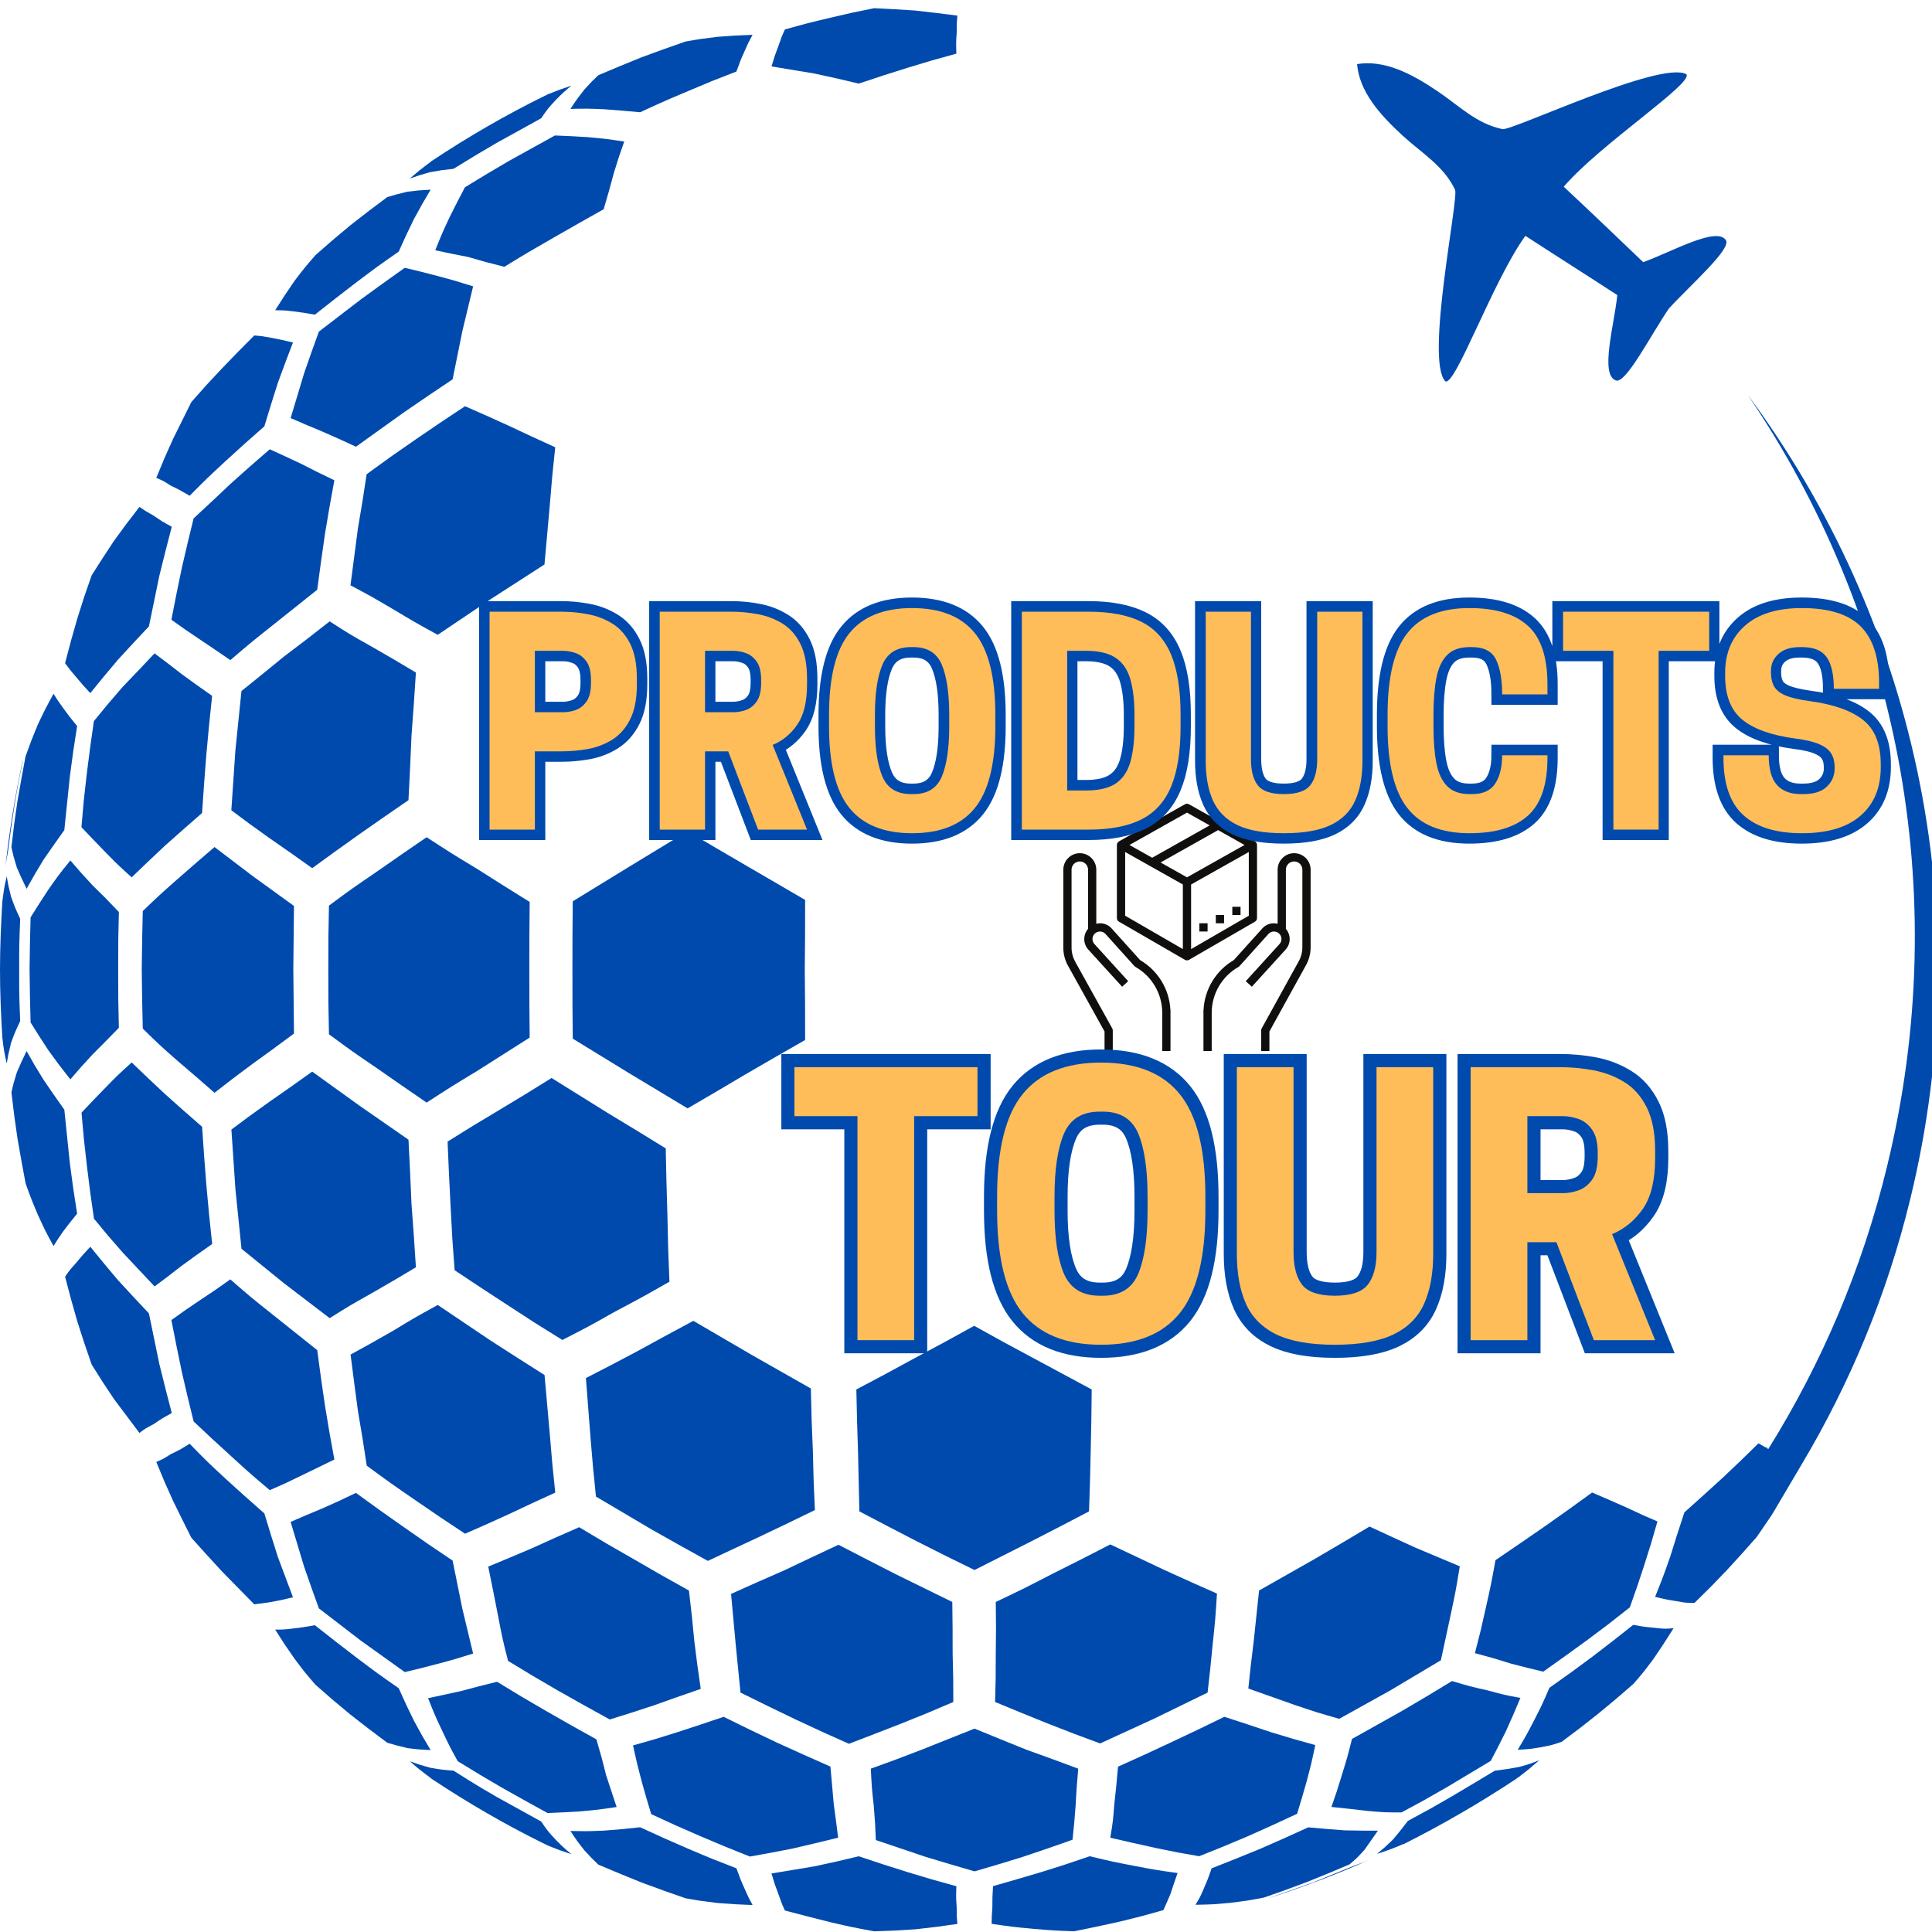 <svg xmlns="http://www.w3.org/2000/svg" xmlns:xlink="http://www.w3.org/1999/xlink" width="500" viewBox="0 0 375 375" height="500" preserveAspectRatio="xMidYMid meet"><defs><g></g><clipPath id="e0c45610d5"><path d="M 149 1.492 L 186 1.492 L 186 17 L 149 17 Z M 149 1.492 " clip-rule="nonzero"></path></clipPath><clipPath id="d86ffe0b19"><path d="M 192 360 L 229 360 L 229 374.992 L 192 374.992 Z M 192 360 " clip-rule="nonzero"></path></clipPath><clipPath id="8b022e6270"><path d="M 149 360 L 186 360 L 186 374.992 L 149 374.992 Z M 149 360 " clip-rule="nonzero"></path></clipPath><clipPath id="94aa1133e1"><path d="M 206.391 165 L 228 165 L 228 204.008 L 206.391 204.008 Z M 206.391 165 " clip-rule="nonzero"></path></clipPath><clipPath id="31c2ce9017"><path d="M 233 165 L 254.391 165 L 254.391 204.008 L 233 204.008 Z M 233 165 " clip-rule="nonzero"></path></clipPath><clipPath id="8023e89c04"><path d="M 216 156.008 L 244 156.008 L 244 187 L 216 187 Z M 216 156.008 " clip-rule="nonzero"></path></clipPath></defs><path fill="#004aad" d="M 263.406 12.438 C 263.863 17.73 267.66 22.109 272.293 26.363 C 276.086 29.82 280.199 32.184 282.422 36.816 C 283.203 38.453 276.598 69.824 280.523 74.008 C 282.488 75.059 289.734 54.531 296.078 45.777 C 301.695 49.434 308.301 53.617 313.918 57.281 C 313.332 63.031 310.523 72.641 313.594 73.824 C 315.492 74.734 320.387 65.059 323.922 59.898 C 328.098 55.32 336.273 48.195 334.961 46.566 C 333.062 43.953 324.441 48.922 318.941 50.883 C 314.105 46.242 308.422 40.816 303.52 36.242 C 310.57 28.008 328.812 16.109 327.316 14.406 C 322.348 11.664 293.391 25.461 291.621 25.059 C 286.59 24.016 283.324 20.613 279.074 17.738 C 273.863 14.203 268.699 11.59 263.406 12.438 Z M 263.406 12.438 " fill-opacity="1" fill-rule="evenodd"></path><path fill="#004aad" d="M 78.566 51.98 C 81.637 52.707 81.637 52.707 84.84 53.551 C 88.297 54.473 88.297 54.473 91.832 55.582 C 90.793 59.898 90.793 59.898 89.742 64.277 C 88.828 68.855 88.828 68.855 87.852 73.629 C 83.078 76.828 83.078 76.828 78.309 80.102 C 73.664 83.434 73.664 83.434 69.09 86.707 C 65.695 85.133 65.695 85.133 62.418 83.703 C 59.285 82.398 59.285 82.398 56.41 81.152 C 57.777 76.652 57.777 76.652 59.023 72.465 C 60.457 68.344 60.457 68.344 61.898 64.363 C 65.891 61.293 65.891 61.293 70.066 58.094 C 74.254 55.051 74.254 55.051 78.566 51.98 Z M 78.566 51.98 " fill-opacity="1" fill-rule="evenodd"></path><path fill="#004aad" d="M 75.164 38.258 C 76.93 37.73 76.93 37.73 79.078 37.207 C 81.164 36.949 81.164 36.949 83.59 36.816 C 82.027 39.434 82.027 39.434 80.391 42.438 C 78.883 45.516 78.883 45.516 77.387 48.844 C 73.266 51.719 73.266 51.719 69.09 54.863 C 65.098 57.934 65.098 57.934 61.117 61.078 C 58.895 60.688 58.895 60.688 56.801 60.418 C 55.031 60.223 55.031 60.223 53.406 60.223 C 55.23 57.348 55.23 57.348 57.199 54.473 C 59.152 51.926 59.152 51.926 61.246 49.508 C 64.512 46.633 64.512 46.633 67.98 43.746 C 71.574 40.938 71.574 40.938 75.164 38.258 Z M 75.164 38.258 " fill-opacity="1" fill-rule="evenodd"></path><path fill="#004aad" d="M 88.039 32.762 C 92.281 30.148 92.281 30.148 96.41 27.73 C 100.652 25.375 100.652 25.375 105.043 22.957 C 106.344 21.059 106.344 21.059 107.984 19.301 C 109.426 17.859 109.426 17.859 110.922 16.621 C 108.57 17.414 108.57 17.414 106.281 18.324 C 105.953 18.52 105.953 18.52 105.758 18.586 C 98.18 22.305 90.855 26.559 83.863 31.199 C 83.668 31.328 83.668 31.328 83.535 31.461 C 81.441 33.031 81.441 33.031 79.547 34.66 C 81.379 34.008 81.379 34.008 83.461 33.422 C 85.695 33.023 85.695 33.023 88.039 32.762 Z M 88.039 32.762 " fill-opacity="1" fill-rule="evenodd"></path><path fill="#004aad" d="M 107.711 26.297 C 110.848 26.426 110.848 26.426 114.113 26.621 C 117.648 26.949 117.648 26.949 121.164 27.477 C 120.121 30.418 120.121 30.418 119.137 33.617 C 118.223 37.023 118.223 37.023 117.172 40.613 C 112.402 43.293 112.402 43.293 107.5 46.102 C 102.598 48.91 102.598 48.91 97.891 51.785 C 94.234 50.863 94.234 50.863 90.895 49.887 C 87.562 49.238 87.562 49.238 84.484 48.574 C 85.797 45.312 85.797 45.312 87.293 42.102 C 88.801 39.098 88.801 39.098 90.242 36.352 C 94.625 33.672 94.625 33.672 98.867 31.191 C 103.199 28.781 103.199 28.781 107.711 26.297 Z M 107.711 26.297 " fill-opacity="1" fill-rule="evenodd"></path><path fill="#004aad" d="M 133.07 8.055 C 136.074 7.535 136.074 7.535 139.285 7.145 C 142.68 6.883 142.68 6.883 146.074 6.754 C 145.293 8.184 145.293 8.184 144.57 9.82 C 143.723 11.719 143.723 11.719 142.941 13.879 C 138.234 15.699 138.234 15.699 133.594 17.664 C 128.949 19.625 128.949 19.625 124.254 21.785 C 120.586 21.461 120.586 21.461 117.191 21.199 C 113.926 21.07 113.926 21.07 110.719 21.133 C 112.027 19.172 112.027 19.172 113.461 17.34 C 114.84 15.832 114.84 15.832 116.141 14.594 C 120.328 12.828 120.328 12.828 124.512 11.125 C 128.766 9.562 128.766 9.562 133.07 8.055 Z M 133.07 8.055 " fill-opacity="1" fill-rule="evenodd"></path><g clip-path="url(#e0c45610d5)"><path fill="#004aad" d="M 166.672 16.23 C 171.574 14.594 171.574 14.594 176.348 13.098 C 180.859 11.719 180.859 11.719 185.629 10.418 C 185.566 8.258 185.566 8.258 185.695 6.297 C 185.695 4.527 185.695 4.527 185.824 3.031 C 181.77 2.512 181.77 2.512 177.648 2.047 C 173.656 1.785 173.656 1.785 169.676 1.59 C 165.434 2.438 165.434 2.438 161.25 3.422 C 156.867 4.465 156.867 4.465 152.355 5.711 C 151.703 7.145 151.703 7.145 151.117 8.844 C 150.402 10.734 150.402 10.734 149.75 12.891 C 153.73 13.543 153.73 13.543 158.047 14.27 C 162.289 15.18 162.289 15.18 166.672 16.23 Z M 166.672 16.23 " fill-opacity="1" fill-rule="evenodd"></path></g><path fill="#004aad" d="M 133.461 161.332 C 139.082 164.66 139.082 164.66 144.699 167.934 C 150.449 171.266 150.449 171.266 156.273 174.672 C 156.273 181.406 156.273 181.406 156.207 188.262 C 156.273 195.062 156.273 195.062 156.273 201.863 C 150.457 205.191 150.457 205.191 144.699 208.531 C 139.082 211.863 139.082 211.863 133.461 215.137 C 127.777 211.73 127.777 211.73 122.16 208.336 C 116.598 204.941 116.598 204.941 111.172 201.602 C 111.109 194.93 111.109 194.93 111.109 188.207 C 111.109 181.602 111.109 181.602 111.172 174.941 C 116.598 171.609 116.598 171.609 122.16 168.207 C 127.777 164.793 127.777 164.793 133.461 161.332 Z M 133.461 161.332 " fill-opacity="1" fill-rule="evenodd"></path><path fill="#004aad" d="M 1.043 168.324 C 1.238 166.82 1.301 166.82 1.562 165.191 C 2.148 160.68 2.148 160.68 2.801 156.363 C 3.516 152.113 3.516 152.113 4.371 148 C 4.438 147.609 4.438 147.609 4.438 147.48 C 2.941 154.27 1.832 161.199 1.043 168.324 Z M 1.043 168.324 " fill-opacity="1" fill-rule="evenodd"></path><path fill="#004aad" d="M 1.301 206.43 C 1.629 204.531 1.629 204.531 2.156 202.371 C 2.941 200.281 2.941 200.281 3.918 198.195 C 3.723 193.164 3.723 193.164 3.723 188.133 C 3.723 183.359 3.723 183.359 3.918 178.328 C 2.941 176.234 2.941 176.234 2.156 174.074 C 1.629 171.98 1.629 171.98 1.301 170.094 C 0.781 172.445 0.781 172.512 0.445 175.062 C 0.195 179.434 0 183.816 0 188.262 C 0 192.707 0.195 197.078 0.457 201.461 C 0.781 204.012 0.781 204.012 1.301 206.43 Z M 1.301 206.43 " fill-opacity="1" fill-rule="evenodd"></path><path fill="#004aad" d="M 215.5 299.77 C 220.793 302.254 220.793 302.254 226.02 304.738 C 231.184 307.09 231.184 307.09 236.215 309.312 C 235.891 314.348 235.891 314.348 235.371 319.25 C 234.914 323.957 234.914 323.957 234.395 328.531 C 229.164 331.082 229.164 331.082 223.93 333.629 C 218.637 336.051 218.637 336.051 213.539 338.402 C 208.57 336.57 208.57 336.57 203.539 334.605 C 198.375 332.516 198.375 332.516 193.145 330.355 C 193.277 325.777 193.277 325.777 193.277 321.008 C 193.34 316.039 193.34 316.039 193.277 310.941 C 198.895 308.262 198.895 308.262 204.32 305.453 C 209.938 302.645 209.938 302.645 215.5 299.77 Z M 215.5 299.77 " fill-opacity="1" fill-rule="evenodd"></path><path fill="#004aad" d="M 189.09 257.34 C 194.84 260.543 194.84 260.543 200.598 263.621 C 206.281 266.691 206.281 266.691 211.898 269.695 C 211.836 275.777 211.836 275.777 211.703 281.723 C 211.574 287.609 211.574 287.609 211.379 293.359 C 205.762 296.301 205.762 296.301 200.141 299.184 C 194.578 301.992 194.578 301.992 189.156 304.738 C 183.535 301.992 183.535 301.992 177.984 299.184 C 172.43 296.309 172.43 296.309 166.801 293.359 C 166.672 287.676 166.672 287.676 166.543 281.789 C 166.348 275.844 166.348 275.844 166.215 269.695 C 171.91 266.691 171.91 266.691 177.527 263.621 C 183.277 260.551 183.277 260.551 189.09 257.34 Z M 189.09 257.34 " fill-opacity="1" fill-rule="evenodd"></path><path fill="#004aad" d="M 299.547 324.469 C 303.863 321.398 303.863 321.398 308.18 318.262 C 312.301 315.191 312.301 315.191 316.348 311.984 C 317.723 308.121 317.723 308.121 319.102 303.938 C 320.477 299.629 320.477 299.629 321.707 295.312 C 318.832 294.078 318.832 294.078 315.762 292.633 C 312.496 291.191 312.496 291.191 309.027 289.695 C 304.449 293.023 304.449 293.023 299.809 296.289 C 295.168 299.492 295.168 299.492 290.273 302.828 C 289.426 307.473 289.426 307.473 288.375 312.18 C 287.398 316.559 287.398 316.559 286.281 320.875 C 289.938 321.863 289.938 321.863 293.277 322.906 C 296.543 323.75 296.543 323.75 299.547 324.469 Z M 299.547 324.469 " fill-opacity="1" fill-rule="evenodd"></path><path fill="#004aad" d="M 339.223 76.621 C 367.984 118.91 379.352 172.773 366.285 226.363 C 361.465 246.309 353.512 264.754 343.23 281.25 C 343.156 281.211 343.082 281.164 343.02 281.129 L 342.887 280.867 C 342.852 280.895 342.793 280.941 342.758 280.98 C 342.402 280.773 341.977 280.531 341.324 280.141 C 337.93 283.473 337.93 283.473 334.395 286.812 C 330.672 290.207 330.672 290.207 326.941 293.547 C 325.5 297.926 325.5 297.926 324.199 302.105 C 322.82 306.031 322.82 306.031 321.258 309.945 C 323.418 310.469 323.418 310.469 325.445 310.793 C 327.215 311.117 327.215 311.117 328.906 311.117 C 332.105 307.984 332.105 307.984 335.176 304.773 C 338.117 301.574 338.117 301.574 341 298.301 C 345.633 291.434 341.855 297.453 349.816 284.047 C 359.102 268.43 366.293 251.238 370.793 232.68 C 384.516 176.363 371.25 119.824 339.223 76.621 Z M 339.223 76.621 " fill-opacity="1" fill-rule="evenodd"></path><path fill="#004aad" d="M 5.164 204.012 C 6.668 206.688 6.668 206.688 8.438 209.562 C 10.398 212.438 10.398 212.438 12.484 215.379 C 13.004 220.539 13.004 220.539 13.535 225.574 C 14.188 230.605 14.188 230.605 14.969 235.574 C 13.535 237.34 13.535 237.34 12.289 238.977 C 11.246 240.484 11.246 240.484 10.391 241.852 C 8.754 238.848 8.754 238.848 7.312 235.703 C 6.074 232.766 6.074 232.766 4.969 229.695 C 4.176 225.441 4.176 225.441 3.395 221.004 C 2.746 216.492 2.746 216.492 2.223 212.047 C 2.613 210.281 2.613 210.281 3.273 208.133 C 4.121 206.168 4.121 206.168 5.164 204.012 Z M 5.164 204.012 " fill-opacity="1" fill-rule="evenodd"></path><path fill="#004aad" d="M 49.348 311.398 C 50.922 311.203 50.922 311.203 52.68 310.941 C 54.707 310.551 54.707 310.551 56.867 310.031 C 55.434 306.234 55.434 306.234 53.926 302.188 C 52.625 298.066 52.625 298.066 51.312 293.75 C 47.453 290.355 47.453 290.355 43.859 287.09 C 40.27 283.762 40.27 283.762 36.809 280.227 C 34.91 281.406 34.91 281.406 33.145 282.254 C 31.711 283.164 31.711 283.164 30.336 283.762 C 31.973 287.75 31.973 287.75 33.602 291.34 C 35.434 295.07 35.434 295.07 37.137 298.469 C 40.008 301.668 40.008 301.668 43.078 305.008 C 46.086 308.066 46.086 308.066 49.348 311.398 Z M 49.348 311.398 " fill-opacity="1" fill-rule="evenodd"></path><path fill="#004aad" d="M 237.648 333.23 C 242.293 334.738 242.293 334.738 246.738 336.234 C 251.055 337.547 251.055 337.547 255.297 338.719 C 254.516 342.375 254.516 342.375 253.602 345.844 C 252.684 349.043 252.684 349.043 251.77 352.051 C 247 354.273 247 354.273 242.301 356.367 C 237.527 358.395 237.527 358.395 232.758 360.293 C 228.57 359.574 228.57 359.574 224.457 358.719 C 220.012 357.742 220.012 357.742 215.508 356.699 C 216.031 353.492 216.031 353.492 216.289 350.16 C 216.68 346.637 216.68 346.637 217.008 342.906 C 222.105 340.617 222.105 340.617 227.277 338.199 C 232.551 335.715 232.551 335.715 237.648 333.23 Z M 237.648 333.23 " fill-opacity="1" fill-rule="evenodd"></path><path fill="#004aad" d="M 272.031 351.789 C 276.414 349.434 276.414 349.434 280.73 346.953 C 285.109 344.336 285.109 344.336 289.352 341.789 C 290.793 339.043 290.793 339.043 292.293 336.039 C 293.734 332.832 293.734 332.832 295.109 329.566 C 291.965 328.98 291.965 328.98 288.832 328.125 C 285.371 327.344 285.371 327.344 281.836 326.289 C 277 329.23 277 329.23 272.098 332.105 C 267.324 334.785 267.324 334.785 262.422 337.527 C 261.512 341.117 261.512 341.117 260.457 344.523 C 259.48 347.723 259.48 347.723 258.43 350.727 C 262.152 351.117 262.152 351.117 265.492 351.508 C 268.766 351.789 268.766 351.789 272.031 351.789 Z M 272.031 351.789 " fill-opacity="1" fill-rule="evenodd"></path><path fill="#004aad" d="M 303.148 338.066 C 306.738 335.387 306.738 335.387 310.273 332.578 C 313.605 329.836 313.605 329.836 317.062 326.832 C 319.027 324.543 319.027 324.543 320.988 321.93 C 322.887 319.117 322.887 319.117 324.84 316.039 C 323.082 316.168 323.082 316.168 321.316 315.973 C 319.223 315.777 319.223 315.777 317.008 315.387 C 313.211 318.395 313.211 318.395 309.035 321.594 C 304.98 324.598 304.98 324.598 300.738 327.602 C 299.297 330.934 299.297 330.934 297.723 334.012 C 296.227 336.887 296.227 336.887 294.59 339.629 C 296.941 339.5 296.941 339.5 299.23 339.109 C 301.25 338.719 301.25 338.719 303.148 338.066 Z M 303.148 338.066 " fill-opacity="1" fill-rule="evenodd"></path><path fill="#004aad" d="M 245.297 368.328 C 249.418 366.895 249.418 366.895 253.602 365.324 C 257.844 363.621 257.844 363.621 261.965 361.863 C 263.473 360.562 263.473 360.562 264.84 359.055 C 266.078 357.285 266.078 357.285 267.453 355.332 C 264.383 355.332 264.383 355.332 260.988 355.27 C 257.52 355.008 257.52 355.008 253.93 354.684 C 249.352 356.773 249.352 356.773 244.59 358.859 C 239.945 360.758 239.945 360.758 235.176 362.645 C 234.449 364.738 234.449 364.738 233.602 366.699 C 232.887 368.336 232.887 368.336 232.039 369.715 C 235.5 369.648 235.5 369.648 238.906 369.324 C 242.098 368.922 242.098 368.922 245.297 368.328 Z M 245.297 368.328 " fill-opacity="1" fill-rule="evenodd"></path><path fill="#004aad" d="M 294.32 345.258 C 294.449 345.129 294.449 345.129 294.777 344.934 C 296.738 343.426 296.738 343.426 298.766 341.668 C 296.738 342.449 296.738 342.449 294.777 342.98 C 292.617 343.371 292.617 343.371 290.133 343.695 C 286.012 346.18 286.012 346.18 281.707 348.727 C 277.52 351.148 277.52 351.148 273.27 353.434 C 271.762 355.398 271.762 355.398 270.328 357.102 C 268.766 358.598 268.766 358.598 267.258 359.844 C 269.809 358.996 269.809 358.996 272.031 358.086 C 272.227 357.957 272.227 357.957 272.422 357.957 C 280.012 354.141 287.324 349.898 294.32 345.258 Z M 294.32 345.258 " fill-opacity="1" fill-rule="evenodd"></path><path fill="#004aad" d="M 265.891 360.941 C 264.516 361.527 264.516 361.527 262.879 362.113 C 258.895 363.75 258.895 363.75 254.84 365.391 C 250.785 366.832 250.785 366.832 246.664 368.262 C 246.273 368.395 246.273 368.395 246.141 368.457 C 252.887 366.301 259.48 363.816 265.891 360.941 Z M 265.891 360.941 " fill-opacity="1" fill-rule="evenodd"></path><path fill="#004aad" d="M 75.164 338.262 C 76.93 338.785 76.93 338.785 79.078 339.305 C 81.164 339.566 81.164 339.566 83.59 339.695 C 82.027 337.082 82.027 337.082 80.391 334.078 C 78.883 331.008 78.883 331.008 77.387 327.676 C 73.266 324.801 73.266 324.801 69.09 321.656 C 65.098 318.59 65.098 318.59 61.117 315.453 C 58.895 315.844 58.895 315.844 56.801 316.105 C 55.031 316.301 55.031 316.301 53.406 316.301 C 55.23 319.176 55.23 319.176 57.199 321.992 C 59.152 324.605 59.152 324.605 61.246 327.027 C 64.512 329.898 64.512 329.898 67.98 332.773 C 71.574 335.582 71.574 335.582 75.164 338.262 Z M 75.164 338.262 " fill-opacity="1" fill-rule="evenodd"></path><path fill="#004aad" d="M 88.039 343.688 C 92.281 346.367 92.281 346.367 96.41 348.785 C 100.652 351.137 100.652 351.137 105.043 353.555 C 106.344 355.453 106.344 355.453 107.984 357.223 C 109.426 358.652 109.426 358.652 110.922 359.902 C 108.57 359.117 108.57 359.117 106.281 358.199 C 105.953 358.004 105.953 358.004 105.758 357.938 C 98.18 354.215 90.855 349.965 83.863 345.324 C 83.668 345.191 83.668 345.191 83.535 345.062 C 81.441 343.492 81.441 343.492 79.547 341.863 C 81.379 342.516 81.379 342.516 83.461 343.109 C 85.695 343.492 85.695 343.492 88.039 343.688 Z M 88.039 343.688 " fill-opacity="1" fill-rule="evenodd"></path><path fill="#004aad" d="M 90.262 78.848 C 94.438 80.68 94.438 80.68 98.754 82.641 C 103.199 84.734 103.199 84.734 107.77 86.816 C 107.184 92.309 107.184 92.309 106.727 97.926 C 106.207 103.676 106.207 103.676 105.684 109.562 C 100.328 113.031 100.328 113.031 95.156 116.352 C 90 119.812 90 119.812 84.961 123.219 C 80.449 120.734 80.449 120.734 76.195 118.188 C 72.074 115.766 72.074 115.766 68.027 113.609 C 68.746 107.992 68.746 107.992 69.461 102.633 C 70.383 97.211 70.383 97.211 71.164 92.047 C 75.816 88.652 75.816 88.652 80.652 85.312 C 85.426 82.047 85.426 82.047 90.262 78.848 Z M 90.262 78.848 " fill-opacity="1" fill-rule="evenodd"></path><path fill="#004aad" d="M 189.156 335.52 C 194.254 337.613 194.254 337.613 199.285 339.641 C 204.383 341.473 204.383 341.473 209.285 343.297 C 208.961 347.082 208.961 347.082 208.766 350.617 C 208.504 353.945 208.504 353.945 208.18 357.09 C 203.344 358.793 203.344 358.793 198.504 360.422 C 193.863 361.855 193.863 361.855 189.156 363.23 C 184.449 361.855 184.449 361.855 179.676 360.422 C 174.969 358.848 174.969 358.848 170 357.156 C 169.871 354.02 169.871 354.02 169.609 350.617 C 169.219 347.082 169.219 347.082 169.023 343.297 C 173.926 341.527 173.926 341.527 178.828 339.641 C 183.918 337.613 183.918 337.613 189.156 335.52 Z M 189.156 335.52 " fill-opacity="1" fill-rule="evenodd"></path><g clip-path="url(#d86ffe0b19)"><path fill="#004aad" d="M 211.508 360.293 C 215.891 361.344 215.891 361.344 220.273 362.188 C 224.395 362.969 224.395 362.969 228.57 363.555 C 227.789 365.781 227.789 365.781 227.191 367.602 C 226.469 369.305 226.469 369.305 225.816 370.746 C 221.445 371.984 221.445 371.984 217.129 373.035 C 212.68 374.012 212.68 374.012 208.496 374.859 C 204.711 374.727 204.711 374.727 200.719 374.402 C 196.605 374.012 196.605 374.012 192.484 373.418 C 192.484 371.984 192.484 371.984 192.617 370.215 C 192.617 368.254 192.617 368.254 192.746 366.098 C 197.324 364.785 197.324 364.785 201.957 363.418 C 206.738 361.93 206.738 361.93 211.508 360.293 Z M 211.508 360.293 " fill-opacity="1" fill-rule="evenodd"></path></g><path fill="#004aad" d="M 49.348 65.117 C 50.922 65.246 50.922 65.246 52.68 65.57 C 54.707 65.961 54.707 65.961 56.867 66.484 C 55.434 70.215 55.434 70.215 53.926 74.324 C 52.625 78.438 52.625 78.438 51.312 82.754 C 47.453 86.148 47.453 86.148 43.859 89.422 C 40.27 92.754 40.27 92.754 36.809 96.223 C 34.91 95.117 34.91 95.117 33.145 94.262 C 31.711 93.34 31.711 93.34 30.336 92.754 C 31.973 88.762 31.973 88.762 33.602 85.172 C 35.434 81.449 35.434 81.449 37.137 78.047 C 40.008 74.781 40.008 74.781 42.957 71.645 C 46.086 68.391 46.086 68.391 49.348 65.117 Z M 49.348 65.117 " fill-opacity="1" fill-rule="evenodd"></path><path fill="#004aad" d="M 44.707 128.129 C 48.762 124.668 48.762 124.668 52.883 121.395 C 57.137 118 57.137 118 61.574 114.465 C 62.297 109.043 62.297 109.043 63.078 103.617 C 63.938 98.457 63.938 98.457 64.902 93.219 C 61.508 91.59 61.508 91.59 58.309 89.953 C 55.23 88.512 55.23 88.512 52.363 87.207 C 48.504 90.539 48.504 90.539 44.707 93.945 C 41.051 97.406 41.051 97.406 37.582 100.613 C 36.41 105.387 36.41 105.387 35.293 110.223 C 34.25 115.254 34.25 115.254 33.266 120.289 C 35.812 122.113 35.812 122.113 38.625 124.008 C 41.562 125.973 41.562 125.973 44.707 128.129 Z M 44.707 128.129 " fill-opacity="1" fill-rule="evenodd"></path><path fill="#004aad" d="M 82.809 162.504 C 87.648 165.648 87.648 165.648 92.613 168.652 C 97.648 171.852 97.648 171.852 102.809 175.062 C 102.746 181.664 102.746 181.664 102.746 188.195 C 102.746 194.867 102.746 194.867 102.809 201.395 C 97.648 204.66 97.648 204.66 92.613 207.871 C 87.648 210.875 87.648 210.875 82.809 214.012 C 77.844 210.605 77.844 210.605 73.07 207.277 C 68.363 204.074 68.363 204.074 63.852 200.746 C 63.723 194.598 63.723 194.598 63.723 188.195 C 63.723 181.926 63.723 181.926 63.852 175.777 C 68.363 172.445 68.363 172.445 73.07 169.238 C 77.844 165.906 77.844 165.906 82.809 162.504 Z M 82.809 162.504 " fill-opacity="1" fill-rule="evenodd"></path><path fill="#004aad" d="M 107.062 209.238 C 112.484 212.633 112.484 212.633 117.973 216.039 C 123.594 219.434 123.594 219.434 129.219 222.902 C 129.352 229.434 129.352 229.434 129.547 235.973 C 129.676 242.383 129.676 242.383 129.938 248.781 C 124.645 251.789 124.645 251.789 119.352 254.598 C 114.254 257.473 114.254 257.473 109.156 260.086 C 103.863 256.812 103.863 256.812 98.57 253.352 C 93.34 249.945 93.34 249.945 88.242 246.551 C 87.777 240.41 87.777 240.41 87.461 234.195 C 87.137 227.852 87.137 227.852 86.875 221.582 C 91.777 218.512 91.777 218.512 96.809 215.508 C 101.898 212.449 101.898 212.449 107.062 209.238 Z M 107.062 209.238 " fill-opacity="1" fill-rule="evenodd"></path><path fill="#004aad" d="M 162.746 299.836 C 168.301 302.711 168.301 302.711 173.797 305.52 C 179.414 308.262 179.414 308.262 184.84 310.941 C 184.906 316.039 184.906 316.039 184.906 321.008 C 185.035 325.777 185.035 325.777 185.035 330.355 C 179.871 332.57 179.871 332.57 174.773 334.605 C 169.742 336.57 169.742 336.57 164.773 338.469 C 159.48 336.113 159.48 336.113 154.316 333.695 C 149.023 331.148 149.023 331.148 143.73 328.531 C 143.277 324.02 143.277 324.02 142.812 319.312 C 142.355 314.41 142.355 314.41 141.898 309.379 C 146.996 307.09 146.996 307.09 152.227 304.801 C 157.453 302.316 157.453 302.316 162.746 299.836 Z M 162.746 299.836 " fill-opacity="1" fill-rule="evenodd"></path><path fill="#004aad" d="M 137.387 302.969 C 142.422 300.617 142.422 300.617 147.582 298.199 C 152.812 295.715 152.812 295.715 158.168 293.102 C 157.91 287.414 157.91 287.414 157.777 281.602 C 157.52 275.582 157.52 275.582 157.387 269.508 C 151.641 266.234 151.641 266.234 145.879 262.969 C 140.262 259.703 140.262 259.703 134.578 256.375 C 129.219 259.25 129.219 259.25 123.984 262.121 C 118.82 264.867 118.82 264.867 113.723 267.48 C 114.18 273.426 114.18 273.426 114.633 279.238 C 115.098 284.867 115.098 284.867 115.676 290.484 C 120.969 293.621 120.969 293.621 126.391 296.82 C 131.836 299.898 131.836 299.898 137.387 302.969 Z M 137.387 302.969 " fill-opacity="1" fill-rule="evenodd"></path><path fill="#004aad" d="M 63.992 120.605 C 67.844 123.09 67.844 123.09 72.027 125.441 C 76.344 127.926 76.344 127.926 80.727 130.539 C 80.336 136.559 80.336 136.559 79.871 142.828 C 79.609 148.969 79.609 148.969 79.285 155.312 C 74.449 158.641 74.449 158.641 69.676 161.973 C 65.098 165.238 65.098 165.238 60.598 168.512 C 56.477 165.574 56.477 165.574 52.418 162.762 C 48.566 160.02 48.566 160.02 44.902 157.273 C 45.293 151.461 45.293 151.461 45.684 145.703 C 46.27 139.887 46.27 139.887 46.867 134.129 C 50.922 130.867 50.922 130.867 55.164 127.395 C 59.48 124.141 59.48 124.141 63.992 120.605 Z M 63.992 120.605 " fill-opacity="1" fill-rule="evenodd"></path><path fill="#004aad" d="M 140.457 333.23 C 145.621 335.777 145.621 335.777 150.848 338.262 C 156.012 340.605 156.012 340.605 161.184 342.895 C 161.508 346.625 161.508 346.625 161.836 350.215 C 162.289 353.547 162.289 353.547 162.68 356.691 C 158.168 357.797 158.168 357.797 153.926 358.785 C 149.609 359.629 149.609 359.629 145.555 360.355 C 140.781 358.457 140.781 358.457 136.012 356.43 C 131.172 354.336 131.172 354.336 126.402 352.125 C 125.488 349.109 125.488 349.109 124.57 345.844 C 123.656 342.383 123.656 342.383 122.867 338.785 C 127.051 337.613 127.051 337.613 131.426 336.234 C 135.816 334.801 135.816 334.801 140.457 333.23 Z M 140.457 333.23 " fill-opacity="1" fill-rule="evenodd"></path><path fill="#004aad" d="M 27.062 98.391 C 28.309 99.238 28.309 99.238 29.812 100.082 C 31.441 101.199 31.441 101.199 33.34 102.242 C 32.102 107.016 32.102 107.016 30.922 111.785 C 29.945 116.492 29.945 116.492 28.902 121.59 C 25.824 124.863 25.824 124.863 22.883 128.066 C 20.074 131.395 20.074 131.395 17.527 134.539 C 16.02 132.902 16.02 132.902 14.715 131.34 C 13.543 129.973 13.543 129.973 12.633 128.727 C 13.805 124.215 13.805 124.215 15.051 119.906 C 16.363 115.723 16.363 115.723 17.797 111.664 C 19.824 108.465 19.824 108.465 22.113 104.996 C 24.445 101.785 24.445 101.785 27.062 98.391 Z M 27.062 98.391 " fill-opacity="1" fill-rule="evenodd"></path><path fill="#004aad" d="M 25.555 170.289 C 28.754 167.219 28.754 167.219 32.027 164.141 C 35.555 161.004 35.555 161.004 39.219 157.805 C 39.609 152.055 39.609 152.055 40.066 146.297 C 40.586 140.613 40.586 140.613 41.172 135.062 C 38.094 132.902 38.094 132.902 35.219 130.809 C 32.539 128.715 32.539 128.715 29.992 126.82 C 26.789 130.223 26.789 130.223 23.777 133.359 C 20.902 136.688 20.902 136.688 18.223 139.965 C 17.508 144.93 17.508 144.93 16.848 150.16 C 16.25 155.32 16.25 155.32 15.805 160.551 C 17.965 162.836 17.965 162.836 20.316 165.258 C 22.809 167.805 22.809 167.805 25.555 170.289 Z M 25.555 170.289 " fill-opacity="1" fill-rule="evenodd"></path><path fill="#004aad" d="M 112.418 296.43 C 117.648 299.574 117.648 299.574 123.008 302.633 C 128.43 305.777 128.43 305.777 133.723 308.719 C 134.309 313.75 134.309 313.75 134.773 318.59 C 135.359 323.297 135.359 323.297 136.012 327.809 C 131.305 329.445 131.305 329.445 126.922 331.008 C 122.539 332.449 122.539 332.449 118.355 333.75 C 113.258 330.941 113.258 330.941 108.289 328.133 C 103.453 325.324 103.453 325.324 98.613 322.383 C 97.508 318.004 97.508 318.004 96.66 313.555 C 95.75 308.914 95.75 308.914 94.766 304.078 C 99.016 302.316 99.016 302.316 103.32 300.484 C 107.777 298.457 107.777 298.457 112.418 296.43 Z M 112.418 296.43 " fill-opacity="1" fill-rule="evenodd"></path><path fill="#004aad" d="M 84.969 253.293 C 90 256.691 90 256.691 95.164 260.16 C 100.328 263.488 100.328 263.488 105.695 266.895 C 106.215 272.781 106.215 272.781 106.734 278.598 C 107.191 284.152 107.191 284.152 107.777 289.715 C 103.199 291.805 103.199 291.805 98.766 293.898 C 94.449 295.863 94.449 295.863 90.27 297.695 C 85.434 294.496 85.434 294.496 80.66 291.219 C 75.824 287.891 75.824 287.891 71.184 284.484 C 70.402 279.324 70.402 279.324 69.48 273.898 C 68.762 268.543 68.762 268.543 68.047 262.922 C 72.094 260.699 72.094 260.699 76.215 258.348 C 80.457 255.777 80.457 255.777 84.969 253.293 Z M 84.969 253.293 " fill-opacity="1" fill-rule="evenodd"></path><path fill="#004aad" d="M 60.598 208 C 65.109 211.266 65.109 211.266 69.676 214.539 C 74.449 217.871 74.449 217.871 79.285 221.211 C 79.609 227.555 79.609 227.555 79.871 233.695 C 80.336 239.898 80.336 239.898 80.727 245.984 C 76.344 248.598 76.344 248.598 72.027 251.082 C 67.844 253.434 67.844 253.434 63.992 255.852 C 59.48 252.391 59.48 252.391 55.172 249.117 C 50.922 245.656 50.922 245.656 46.875 242.391 C 46.281 236.633 46.281 236.633 45.695 230.82 C 45.305 225.07 45.305 225.07 44.914 219.246 C 48.578 216.504 48.578 216.504 52.43 213.758 C 56.477 210.941 56.477 210.941 60.598 208 Z M 60.598 208 " fill-opacity="1" fill-rule="evenodd"></path><g clip-path="url(#8b022e6270)"><path fill="#004aad" d="M 169.676 374.867 C 173.668 374.738 173.668 374.738 177.648 374.477 C 181.77 374.02 181.77 374.02 185.824 373.434 C 185.695 372.004 185.695 372.004 185.695 370.234 C 185.566 368.273 185.566 368.273 185.629 366.113 C 180.859 364.805 180.859 364.805 176.348 363.434 C 171.574 361.938 171.574 361.938 166.672 360.301 C 162.289 361.352 162.289 361.352 158.039 362.262 C 153.723 362.98 153.723 362.98 149.742 363.641 C 150.391 365.797 150.391 365.797 151.109 367.695 C 151.695 369.391 151.695 369.391 152.348 370.832 C 156.859 372.012 156.859 372.012 161.238 373.117 C 165.426 374.078 165.426 374.078 169.676 374.867 Z M 169.676 374.867 " fill-opacity="1" fill-rule="evenodd"></path></g><path fill="#004aad" d="M 41.637 212.113 C 45.238 209.305 45.238 209.305 49.023 206.492 C 53.004 203.621 53.004 203.621 57.062 200.613 C 56.996 194.531 56.996 194.531 56.93 188.195 C 56.996 181.98 56.996 181.98 57.062 175.844 C 53.004 172.902 53.004 172.902 49.023 170.027 C 45.238 167.152 45.238 167.152 41.637 164.41 C 37.906 167.617 37.906 167.617 34.316 170.754 C 30.922 173.758 30.922 173.758 27.711 176.836 C 27.582 182.523 27.582 182.523 27.516 188.141 C 27.582 194.027 27.582 194.027 27.711 199.648 C 30.91 202.781 30.91 202.781 34.316 205.785 C 37.906 208.848 37.906 208.848 41.637 212.113 Z M 41.637 212.113 " fill-opacity="1" fill-rule="evenodd"></path><path fill="#004aad" d="M 259.938 333.621 C 264.906 330.875 264.906 330.875 269.809 328.133 C 274.84 325.129 274.84 325.129 279.676 322.254 C 280.598 317.938 280.598 317.938 281.574 313.434 C 282.562 308.793 282.562 308.793 283.344 304.02 C 279.156 302.254 279.156 302.254 274.785 300.422 C 270.34 298.395 270.34 298.395 265.828 296.301 C 260.469 299.5 260.469 299.5 255.109 302.633 C 249.816 305.648 249.816 305.648 244.383 308.719 C 243.863 313.75 243.863 313.75 243.344 318.59 C 242.758 323.297 242.758 323.297 242.301 327.742 C 246.879 329.379 246.879 329.379 251.324 330.941 C 255.621 332.383 255.621 332.383 259.938 333.621 Z M 259.938 333.621 " fill-opacity="1" fill-rule="evenodd"></path><path fill="#004aad" d="M 96.477 326.43 C 101.184 329.305 101.184 329.305 106.02 332.113 C 110.922 334.922 110.922 334.922 115.758 337.602 C 116.812 341.203 116.812 341.203 117.656 344.598 C 118.699 347.797 118.699 347.797 119.684 350.738 C 116.215 351.258 116.215 351.258 112.691 351.586 C 109.359 351.781 109.359 351.781 106.281 351.91 C 101.77 349.426 101.77 349.426 97.461 347.008 C 93.211 344.523 93.211 344.523 88.84 341.844 C 87.332 339.102 87.332 339.102 85.898 336.094 C 84.391 332.895 84.391 332.895 83.09 329.621 C 86.16 328.969 86.16 328.969 89.434 328.246 C 92.809 327.344 92.809 327.344 96.477 326.43 Z M 96.477 326.43 " fill-opacity="1" fill-rule="evenodd"></path><path fill="#004aad" d="M 10.391 134.66 C 11.246 136.027 11.246 136.027 12.289 137.469 C 13.535 139.172 13.535 139.172 14.969 140.93 C 14.188 145.898 14.188 145.898 13.535 150.93 C 13.016 155.898 13.016 155.898 12.484 161.125 C 10.391 164.066 10.391 164.066 8.438 166.883 C 6.668 169.824 6.668 169.824 5.164 172.504 C 4.121 170.344 4.121 170.344 3.266 168.383 C 2.613 166.223 2.613 166.223 2.215 164.465 C 2.734 159.953 2.734 159.953 3.387 155.508 C 4.168 151.062 4.168 151.062 4.957 146.809 C 6.066 143.738 6.066 143.738 7.301 140.734 C 8.754 137.664 8.754 137.664 10.391 134.66 Z M 10.391 134.66 " fill-opacity="1" fill-rule="evenodd"></path><path fill="#004aad" d="M 13.656 167.016 C 15.684 169.367 15.684 169.367 17.973 171.852 C 20.457 174.27 20.457 174.27 23.07 177.016 C 22.941 182.504 22.941 182.504 22.941 188.133 C 22.941 194.02 22.941 194.02 23.07 199.5 C 20.457 202.176 20.457 202.176 17.973 204.66 C 15.684 207.145 15.684 207.145 13.656 209.5 C 11.434 206.688 11.434 206.688 9.406 203.879 C 7.57 201.07 7.57 201.07 5.934 198.457 C 5.805 193.293 5.805 193.293 5.738 188.133 C 5.805 183.23 5.805 183.23 5.934 178.066 C 7.57 175.453 7.57 175.453 9.406 172.641 C 11.434 169.758 11.434 169.758 13.656 167.016 Z M 13.656 167.016 " fill-opacity="1" fill-rule="evenodd"></path><path fill="#004aad" d="M 44.707 248.328 C 48.762 251.852 48.762 251.852 52.883 255.129 C 57.137 258.531 57.137 258.531 61.574 262.059 C 62.297 267.48 62.297 267.48 63.078 272.84 C 63.938 278.066 63.938 278.066 64.902 283.293 C 61.508 284.934 61.508 284.934 58.309 286.496 C 55.23 288 55.23 288 52.363 289.238 C 48.504 285.973 48.504 285.973 44.707 282.504 C 40.977 279.109 40.977 279.109 37.582 275.898 C 36.41 271.129 36.41 271.129 35.293 266.289 C 34.25 261.258 34.25 261.258 33.266 256.227 C 35.812 254.391 35.812 254.391 38.625 252.496 C 41.562 250.551 41.562 250.551 44.707 248.328 Z M 44.707 248.328 " fill-opacity="1" fill-rule="evenodd"></path><path fill="#004aad" d="M 69.09 289.77 C 73.664 293.102 73.664 293.102 78.309 296.363 C 83.078 299.703 83.078 299.703 87.852 302.906 C 88.828 307.676 88.828 307.676 89.742 312.254 C 90.793 316.633 90.793 316.633 91.832 320.949 C 88.297 322.059 88.297 322.059 84.84 322.98 C 81.637 323.824 81.637 323.824 78.566 324.551 C 74.254 321.48 74.254 321.48 70.066 318.469 C 65.891 315.266 65.891 315.266 61.898 312.188 C 60.457 308.207 60.457 308.207 59.023 304.086 C 57.777 299.91 57.777 299.91 56.41 295.398 C 59.285 294.152 59.285 294.152 62.418 292.848 C 65.695 291.398 65.695 291.398 69.09 289.77 Z M 69.09 289.77 " fill-opacity="1" fill-rule="evenodd"></path><path fill="#004aad" d="M 124.254 354.672 C 128.961 356.832 128.961 356.832 133.594 358.848 C 138.227 360.812 138.227 360.812 142.941 362.637 C 143.723 364.793 143.723 364.793 144.57 366.691 C 145.293 368.328 145.293 368.328 146.074 369.762 C 142.68 369.629 142.68 369.629 139.285 369.371 C 136.074 368.98 136.074 368.98 133.07 368.457 C 128.754 366.953 128.754 366.953 124.512 365.391 C 120.328 363.688 120.328 363.688 116.141 361.93 C 114.84 360.684 114.84 360.684 113.461 359.184 C 112.02 357.359 112.02 357.359 110.719 355.387 C 113.918 355.453 113.918 355.453 117.191 355.324 C 120.586 355.062 120.586 355.062 124.254 354.672 Z M 124.254 354.672 " fill-opacity="1" fill-rule="evenodd"></path><path fill="#004aad" d="M 30 249.695 C 32.551 247.797 32.551 247.797 35.227 245.715 C 38.102 243.621 38.102 243.621 41.184 241.461 C 40.586 235.91 40.586 235.91 40.074 230.215 C 39.617 224.465 39.617 224.465 39.227 218.707 C 35.562 215.508 35.562 215.508 32.039 212.363 C 28.762 209.293 28.762 209.293 25.562 206.223 C 22.82 208.707 22.82 208.707 20.336 211.258 C 17.98 213.676 17.98 213.676 15.824 215.965 C 16.277 221.191 16.277 221.191 16.867 226.289 C 17.516 231.582 17.516 231.582 18.242 236.551 C 20.922 239.816 20.922 239.816 23.797 243.09 C 26.801 246.301 26.801 246.301 30 249.695 Z M 30 249.695 " fill-opacity="1" fill-rule="evenodd"></path><path fill="#004aad" d="M 27.062 278.133 C 28.309 277.211 28.309 277.211 29.812 276.43 C 31.441 275.324 31.441 275.324 33.34 274.273 C 32.102 269.5 32.102 269.5 30.922 264.727 C 29.945 260.02 29.945 260.02 28.902 254.922 C 25.824 251.656 25.824 251.656 22.883 248.457 C 20.074 245.117 20.074 245.117 17.527 241.992 C 16.02 243.621 16.02 243.621 14.715 245.191 C 13.543 246.496 13.543 246.496 12.633 247.805 C 13.805 252.316 13.805 252.316 15.051 256.633 C 16.363 260.746 16.363 260.746 17.797 264.867 C 19.887 268.207 19.887 268.207 22.113 271.535 C 24.445 274.664 24.445 274.664 27.062 278.133 Z M 27.062 278.133 " fill-opacity="1" fill-rule="evenodd"></path><g clip-path="url(#94aa1133e1)"><path fill="#100f0d" d="M 214.391 200.211 L 214.391 204.008 L 215.988 204.008 L 215.988 200.008 C 215.988 199.871 215.957 199.738 215.891 199.617 L 208.695 186.668 C 208.234 185.836 207.988 184.898 207.988 183.945 L 207.988 168.805 C 207.988 167.926 208.707 167.207 209.59 167.207 C 210.473 167.207 211.191 167.926 211.191 168.805 L 211.191 180.289 C 210.199 181.445 210.199 183.168 211.242 184.316 L 217.801 191.523 L 218.98 190.445 L 212.426 183.238 C 211.906 182.664 211.926 181.781 212.473 181.23 C 212.762 180.945 213.145 180.805 213.543 180.805 C 213.945 180.82 214.316 180.988 214.582 181.289 L 220.195 187.523 C 220.254 187.586 220.363 187.664 220.438 187.707 C 223.613 189.523 225.59 192.926 225.59 196.586 L 225.59 204.008 L 227.191 204.008 L 227.191 196.008 L 227.172 196.008 C 226.973 192.039 224.785 188.402 221.301 186.359 L 215.773 180.219 C 215.207 179.586 214.43 179.23 213.582 179.207 C 213.309 179.199 213.047 179.242 212.789 179.301 L 212.789 168.805 C 212.789 167.039 211.355 165.605 209.59 165.605 C 207.824 165.605 206.391 167.039 206.391 168.805 L 206.391 183.945 C 206.391 185.168 206.703 186.379 207.297 187.445 L 214.391 200.211 " fill-opacity="1" fill-rule="nonzero"></path></g><g clip-path="url(#31c2ce9017)"><path fill="#100f0d" d="M 251.191 165.605 C 249.426 165.605 247.988 167.039 247.988 168.805 L 247.988 179.301 C 247.734 179.242 247.469 179.199 247.195 179.207 C 246.348 179.23 245.57 179.586 245.004 180.219 L 239.48 186.355 C 236.016 188.367 233.805 192.023 233.609 196.008 L 233.59 196.008 L 233.59 204.008 L 235.191 204.008 L 235.191 196.586 C 235.191 192.926 237.164 189.523 240.379 187.684 C 240.457 187.641 240.523 187.586 240.582 187.523 L 246.195 181.289 C 246.465 180.988 246.832 180.82 247.238 180.805 C 247.648 180.805 248.02 180.945 248.305 181.23 C 248.855 181.781 248.875 182.664 248.352 183.238 L 241.801 190.445 L 242.98 191.523 L 249.535 184.316 C 250.582 183.168 250.582 181.445 249.59 180.289 L 249.59 168.805 C 249.59 167.926 250.309 167.207 251.191 167.207 C 252.07 167.207 252.789 167.926 252.789 168.805 L 252.789 183.863 C 252.789 184.863 252.52 185.844 252.004 186.723 L 244.891 199.617 C 244.824 199.738 244.789 199.871 244.789 200.008 L 244.789 204.008 L 246.391 204.008 L 246.391 200.211 L 253.395 187.516 C 254.047 186.41 254.391 185.148 254.391 183.863 L 254.391 168.805 C 254.391 167.039 252.957 165.605 251.191 165.605 " fill-opacity="1" fill-rule="nonzero"></path></g><g clip-path="url(#8023e89c04)"><path fill="#100f0d" d="M 242.391 177.738 L 231.191 184.219 L 231.191 171.676 L 242.391 165.375 Z M 230.391 170.289 L 225.266 167.406 L 236.434 161.125 L 241.559 164.008 Z M 229.59 184.219 L 218.391 177.738 L 218.391 165.375 L 229.59 171.676 Z M 230.391 157.727 L 234.801 160.207 L 223.633 166.488 L 219.223 164.008 Z M 243.988 178.199 L 243.988 164.008 C 243.988 163.934 243.98 163.867 243.961 163.797 C 243.957 163.773 243.941 163.754 243.934 163.73 C 243.918 163.688 243.906 163.645 243.879 163.605 C 243.867 163.582 243.848 163.566 243.832 163.543 C 243.809 163.508 243.785 163.473 243.754 163.441 C 243.738 163.426 243.715 163.414 243.695 163.395 C 243.66 163.367 243.629 163.336 243.594 163.316 C 243.594 163.316 243.59 163.316 243.586 163.312 C 243.582 163.312 243.582 163.309 243.582 163.309 L 230.781 156.109 C 230.535 155.973 230.242 155.973 230 156.109 L 217.199 163.309 C 217.195 163.309 217.195 163.312 217.191 163.312 C 217.191 163.316 217.188 163.316 217.188 163.316 C 217.148 163.336 217.117 163.367 217.082 163.395 C 217.066 163.414 217.043 163.426 217.023 163.441 C 216.992 163.473 216.973 163.508 216.945 163.543 C 216.93 163.566 216.91 163.582 216.898 163.605 C 216.875 163.645 216.863 163.688 216.848 163.73 C 216.836 163.754 216.824 163.773 216.816 163.797 C 216.801 163.867 216.789 163.934 216.789 164.008 L 216.789 178.199 C 216.789 178.488 216.941 178.75 217.191 178.895 L 229.988 186.297 C 229.988 186.297 229.988 186.301 229.988 186.301 C 230.035 186.328 230.09 186.344 230.145 186.363 C 230.156 186.367 230.168 186.375 230.184 186.383 C 230.254 186.398 230.32 186.406 230.391 186.406 C 230.457 186.406 230.527 186.398 230.598 186.383 C 230.613 186.375 230.625 186.367 230.637 186.363 C 230.691 186.344 230.742 186.328 230.789 186.301 C 230.789 186.301 230.789 186.297 230.789 186.297 L 243.59 178.895 C 243.836 178.75 243.988 178.488 243.988 178.199 " fill-opacity="1" fill-rule="nonzero"></path></g><path fill="#100f0d" d="M 240.789 176.008 L 239.191 176.008 L 239.191 177.605 L 240.789 177.605 L 240.789 176.008 " fill-opacity="1" fill-rule="nonzero"></path><path fill="#100f0d" d="M 237.59 177.605 L 235.988 177.605 L 235.988 179.207 L 237.59 179.207 L 237.59 177.605 " fill-opacity="1" fill-rule="nonzero"></path><path fill="#100f0d" d="M 234.391 179.207 L 232.789 179.207 L 232.789 180.805 L 234.391 180.805 L 234.391 179.207 " fill-opacity="1" fill-rule="nonzero"></path><path stroke-linecap="butt" transform="matrix(1.288, 0, 0, 1.288, 102.066, 197.015)" fill="none" stroke-linejoin="miter" d="M 58.508 15.247 L 58.508 49 L 49.971 49 L 49.971 15.247 L 40.481 15.247 L 40.481 7.853 L 68.065 7.853 L 68.065 15.247 Z M 86.681 49.683 C 81.373 49.683 77.437 48.093 74.871 44.918 C 72.305 41.733 71.019 36.586 71.019 29.477 L 71.019 27.379 C 71.019 20.233 72.305 15.083 74.871 11.923 C 77.437 8.756 81.373 7.17 86.681 7.17 C 92.028 7.17 95.986 8.756 98.555 11.923 C 101.121 15.083 102.407 20.233 102.407 27.379 L 102.407 29.477 C 102.407 36.586 101.121 41.733 98.555 44.918 C 95.986 48.093 92.028 49.683 86.681 49.683 Z M 86.475 42.303 L 86.951 42.303 C 89.587 42.303 91.367 41.196 92.295 38.979 C 93.232 36.765 93.699 33.596 93.699 29.477 L 93.699 27.379 C 93.699 23.257 93.232 20.087 92.295 17.873 C 91.367 15.656 89.587 14.549 86.951 14.549 L 86.475 14.549 C 83.839 14.549 82.044 15.656 81.091 17.873 C 80.139 20.087 79.663 23.257 79.663 27.379 L 79.663 29.477 C 79.663 33.596 80.139 36.765 81.091 38.979 C 82.044 41.196 83.839 42.303 86.475 42.303 Z M 121.923 49.683 C 118.199 49.683 115.26 49.167 113.116 48.136 C 110.969 47.098 109.437 45.558 108.518 43.514 C 107.608 41.469 107.153 38.955 107.153 35.968 L 107.153 7.853 L 115.691 7.853 L 115.691 35.71 C 115.691 37.891 116.121 39.534 116.98 40.641 C 117.847 41.748 119.494 42.303 121.923 42.303 C 124.344 42.303 125.994 41.748 126.87 40.641 C 127.753 39.534 128.195 37.891 128.195 35.71 L 128.195 7.853 L 136.748 7.853 L 136.748 35.968 C 136.748 38.955 136.287 41.469 135.368 43.514 C 134.458 45.558 132.921 47.098 130.758 48.136 C 128.596 49.167 125.651 49.683 121.923 49.683 Z M 150.933 34.23 L 150.933 49 L 142.383 49 L 142.383 7.853 L 155.892 7.853 C 157.584 7.853 159.262 8.013 160.93 8.329 C 162.604 8.647 164.138 9.239 165.54 10.106 C 166.947 10.964 168.072 12.232 168.912 13.906 C 169.761 15.571 170.189 17.773 170.189 20.512 L 170.189 21.567 C 170.189 24.873 169.57 27.415 168.333 29.192 C 167.105 30.969 165.561 32.246 163.696 33.017 L 170.189 49 L 160.954 49 L 155.313 34.23 Z M 150.933 26.848 L 156.265 26.848 C 157.038 26.848 157.83 26.708 158.637 26.423 C 159.444 26.141 160.126 25.604 160.684 24.816 C 161.251 24.024 161.533 22.856 161.533 21.313 L 161.533 20.782 C 161.533 19.229 161.251 18.058 160.684 17.267 C 160.126 16.478 159.444 15.944 158.637 15.671 C 157.83 15.386 157.038 15.247 156.265 15.247 L 150.933 15.247 Z M 150.933 26.848 " stroke="#004aad" stroke-width="3.956" stroke-opacity="1" stroke-miterlimit="4"></path><g fill="#ffbd59" fill-opacity="1"><g transform="translate(153.041, 260.125)"><g><path d="M 24.391 -43.484 L 24.391 0 L 13.391 0 L 13.391 -43.484 L 1.156 -43.484 L 1.156 -52.984 L 36.688 -52.984 L 36.688 -43.484 Z M 24.391 -43.484 "></path></g></g></g><g fill="#ffbd59" fill-opacity="1"><g transform="translate(190.883, 260.125)"><g><path d="M 22.828 0.891 C 15.984 0.891 10.91 -1.156 7.609 -5.25 C 4.305 -9.352 2.656 -15.984 2.656 -25.141 L 2.656 -27.859 C 2.656 -37.047 4.305 -43.676 7.609 -47.75 C 10.91 -51.832 15.984 -53.875 22.828 -53.875 C 29.711 -53.875 34.805 -51.832 38.109 -47.75 C 41.422 -43.676 43.078 -37.047 43.078 -27.859 L 43.078 -25.141 C 43.078 -15.984 41.422 -9.352 38.109 -5.25 C 34.805 -1.156 29.711 0.891 22.828 0.891 Z M 22.562 -8.625 L 23.172 -8.625 C 26.566 -8.625 28.863 -10.051 30.062 -12.906 C 31.258 -15.758 31.859 -19.836 31.859 -25.141 L 31.859 -27.859 C 31.859 -33.148 31.258 -37.223 30.062 -40.078 C 28.863 -42.93 26.566 -44.359 23.172 -44.359 L 22.562 -44.359 C 19.156 -44.359 16.844 -42.93 15.625 -40.078 C 14.406 -37.223 13.797 -33.148 13.797 -27.859 L 13.797 -25.141 C 13.797 -19.836 14.406 -15.758 15.625 -12.906 C 16.844 -10.051 19.156 -8.625 22.562 -8.625 Z M 22.562 -8.625 "></path></g></g></g><g fill="#ffbd59" fill-opacity="1"><g transform="translate(236.606, 260.125)"><g><path d="M 22.484 0.891 C 17.68 0.891 13.898 0.223 11.141 -1.109 C 8.379 -2.453 6.41 -4.438 5.234 -7.062 C 4.055 -9.688 3.469 -12.926 3.469 -16.781 L 3.469 -52.984 L 14.469 -52.984 L 14.469 -17.125 C 14.469 -14.312 15.02 -12.191 16.125 -10.766 C 17.238 -9.336 19.359 -8.625 22.484 -8.625 C 25.609 -8.625 27.738 -9.336 28.875 -10.766 C 30.008 -12.191 30.578 -14.312 30.578 -17.125 L 30.578 -52.984 L 41.578 -52.984 L 41.578 -16.781 C 41.578 -12.926 40.988 -9.688 39.812 -7.062 C 38.633 -4.438 36.648 -2.453 33.859 -1.109 C 31.078 0.223 27.285 0.891 22.484 0.891 Z M 22.484 0.891 "></path></g></g></g><g fill="#ffbd59" fill-opacity="1"><g transform="translate(281.651, 260.125)"><g><path d="M 14.812 -19.016 L 14.812 0 L 3.797 0 L 3.797 -52.984 L 21.203 -52.984 C 23.367 -52.984 25.523 -52.781 27.672 -52.375 C 29.828 -51.969 31.812 -51.207 33.625 -50.094 C 35.438 -48.988 36.883 -47.359 37.969 -45.203 C 39.062 -43.055 39.609 -40.219 39.609 -36.688 L 39.609 -35.328 C 39.609 -31.066 38.816 -27.789 37.234 -25.5 C 35.648 -23.219 33.656 -21.578 31.25 -20.578 L 39.609 0 L 27.719 0 L 20.453 -19.016 Z M 14.812 -28.531 L 21.672 -28.531 C 22.672 -28.531 23.691 -28.711 24.734 -29.078 C 25.773 -29.441 26.656 -30.129 27.375 -31.141 C 28.102 -32.16 28.469 -33.672 28.469 -35.672 L 28.469 -36.344 C 28.469 -38.332 28.102 -39.836 27.375 -40.859 C 26.656 -41.879 25.773 -42.57 24.734 -42.938 C 23.691 -43.301 22.672 -43.484 21.672 -43.484 L 14.812 -43.484 Z M 14.812 -28.531 "></path></g></g></g><path stroke-linecap="butt" transform="matrix(0.972, 0, 0, 0.972, 74.34, 109.497)" fill="none" stroke-linejoin="miter" d="M 30.318 37.376 L 30.318 53.002 L 21.274 53.002 L 21.274 9.481 L 35.565 9.481 C 37.353 9.481 39.129 9.65 40.889 9.987 C 42.661 10.321 44.284 10.948 45.766 11.868 C 47.253 12.776 48.442 14.114 49.334 15.885 C 50.234 17.645 50.684 19.976 50.684 22.872 L 50.684 23.989 C 50.684 26.894 50.234 29.232 49.334 31.004 C 48.442 32.764 47.253 34.11 45.766 35.034 C 44.284 35.962 42.661 36.581 40.889 36.902 C 39.129 37.22 37.353 37.376 35.565 37.376 Z M 30.318 29.574 L 35.959 29.574 C 36.775 29.574 37.61 29.421 38.466 29.124 C 39.318 28.823 40.041 28.256 40.632 27.42 C 41.23 26.585 41.528 25.351 41.528 23.716 L 41.528 23.158 C 41.528 21.514 41.23 20.273 40.632 19.437 C 40.041 18.601 39.318 18.039 38.466 17.75 C 37.61 17.448 36.775 17.3 35.959 17.3 L 30.318 17.3 Z M 64.288 37.376 L 64.288 53.002 L 55.244 53.002 L 55.244 9.481 L 69.536 9.481 C 71.323 9.481 73.099 9.65 74.859 9.987 C 76.631 10.321 78.254 10.948 79.737 11.868 C 81.227 12.776 82.416 14.114 83.304 15.885 C 84.204 17.645 84.654 19.976 84.654 22.872 L 84.654 23.989 C 84.654 27.485 83.999 30.173 82.694 32.053 C 81.392 33.929 79.761 35.279 77.788 36.099 L 84.654 53.002 L 74.887 53.002 L 68.921 37.376 Z M 64.288 29.574 L 69.929 29.574 C 70.745 29.574 71.581 29.421 72.436 29.124 C 73.288 28.823 74.011 28.256 74.602 27.42 C 75.201 26.585 75.502 25.351 75.502 23.716 L 75.502 23.158 C 75.502 21.514 75.201 20.273 74.602 19.437 C 74.011 18.601 73.288 18.039 72.436 17.75 C 71.581 17.448 70.745 17.3 69.929 17.3 L 64.288 17.3 Z M 105.619 53.721 C 100.01 53.721 95.844 52.041 93.132 48.682 C 90.416 45.312 89.058 39.872 89.058 32.35 L 89.058 30.132 C 89.058 22.575 90.416 17.127 93.132 13.788 C 95.844 10.437 100.01 8.762 105.619 8.762 C 111.276 8.762 115.463 10.437 118.179 13.788 C 120.895 17.127 122.253 22.575 122.253 30.132 L 122.253 32.35 C 122.253 39.872 120.895 45.312 118.179 48.682 C 115.463 52.041 111.276 53.721 105.619 53.721 Z M 105.402 45.918 L 105.908 45.918 C 108.693 45.918 110.577 44.745 111.561 42.403 C 112.55 40.06 113.044 36.71 113.044 32.35 L 113.044 30.132 C 113.044 25.773 112.55 22.422 111.561 20.08 C 110.577 17.738 108.693 16.564 105.908 16.564 L 105.402 16.564 C 102.614 16.564 100.717 17.738 99.709 20.08 C 98.7 22.422 98.198 25.773 98.198 30.132 L 98.198 32.35 C 98.198 36.71 98.7 40.06 99.709 42.403 C 100.717 44.745 102.614 45.918 105.402 45.918 Z M 159.232 32.35 C 159.232 37.372 158.597 41.39 157.328 44.404 C 156.066 47.421 154.085 49.607 151.389 50.969 C 148.693 52.323 145.186 53.002 140.875 53.002 L 127.54 53.002 L 127.54 9.481 L 140.875 9.481 C 145.186 9.481 148.693 10.152 151.389 11.498 C 154.085 12.832 156.066 15.018 157.328 18.051 C 158.597 21.08 159.232 25.11 159.232 30.132 Z M 136.584 45.195 L 140.369 45.195 C 142.904 45.195 144.865 44.733 146.255 43.805 C 147.653 42.873 148.629 41.455 149.184 39.558 C 149.746 37.658 150.027 35.255 150.027 32.35 L 150.027 30.132 C 150.027 27.224 149.746 24.825 149.184 22.925 C 148.629 21.028 147.653 19.614 146.255 18.69 C 144.865 17.762 142.904 17.3 140.369 17.3 L 136.584 17.3 Z M 179.871 53.721 C 175.93 53.721 172.824 53.178 170.554 52.085 C 168.284 50.989 166.665 49.357 165.693 47.196 C 164.732 45.038 164.25 42.375 164.25 39.217 L 164.25 9.481 L 173.278 9.481 L 173.278 38.943 C 173.278 41.25 173.732 42.989 174.64 44.158 C 175.56 45.332 177.304 45.918 179.871 45.918 C 182.435 45.918 184.178 45.332 185.102 44.158 C 186.039 42.989 186.505 41.25 186.505 38.943 L 186.505 9.481 L 195.549 9.481 L 195.549 39.217 C 195.549 42.375 195.062 45.038 194.094 47.196 C 193.13 49.357 191.503 50.989 189.217 52.085 C 186.926 53.178 183.813 53.721 179.871 53.721 Z M 209.703 32.35 C 209.703 35.255 209.9 37.714 210.29 39.719 C 210.692 41.728 211.407 43.262 212.443 44.323 C 213.488 45.388 214.974 45.918 216.911 45.918 L 217.413 45.918 C 219.603 45.918 221.15 45.215 222.058 43.805 C 222.974 42.391 223.436 40.506 223.436 38.152 L 232.48 38.152 L 232.48 38.658 C 232.48 44.014 231.174 47.867 228.571 50.209 C 225.963 52.552 222.078 53.721 216.911 53.721 C 211.254 53.721 207.112 52.041 204.488 48.682 C 201.873 45.312 200.567 39.872 200.567 32.35 L 200.567 30.132 C 200.567 22.575 201.873 17.127 204.488 13.788 C 207.112 10.437 211.254 8.762 216.911 8.762 C 222.078 8.762 225.963 9.939 228.571 12.302 C 231.174 14.664 232.48 18.557 232.48 23.989 L 232.48 26.002 L 223.436 26.002 C 223.436 23.025 223.026 20.711 222.206 19.055 C 221.391 17.396 219.792 16.564 217.413 16.564 L 216.911 16.564 C 214.974 16.564 213.488 17.087 212.443 18.131 C 211.407 19.176 210.692 20.711 210.29 22.736 C 209.9 24.761 209.703 27.224 209.703 30.132 Z M 254.666 17.3 L 254.666 53.002 L 245.634 53.002 L 245.634 17.3 L 235.598 17.3 L 235.598 9.481 L 264.771 9.481 L 264.771 17.3 Z M 281.894 34.817 C 277.173 34.182 273.67 32.925 271.38 31.044 C 269.094 29.164 267.949 26.255 267.949 22.314 L 267.949 21.699 C 267.949 17.758 269.262 14.616 271.898 12.274 C 274.542 9.931 278.335 8.762 283.284 8.762 C 288.64 8.762 292.545 9.975 295 12.41 C 297.459 14.845 298.689 18.614 298.689 23.716 L 298.689 24.885 L 289.645 24.885 C 289.645 22.017 289.17 19.915 288.214 18.581 C 287.27 17.235 285.647 16.564 283.341 16.564 L 282.834 16.564 C 281.018 16.564 279.608 17.014 278.6 17.914 C 277.599 18.802 277.101 19.955 277.101 21.374 L 277.101 21.647 C 277.101 22.692 277.298 23.584 277.688 24.327 C 278.077 25.074 278.817 25.685 279.905 26.167 C 281.006 26.649 282.617 27.039 284.743 27.34 C 289.5 27.967 293.068 29.208 295.446 31.073 C 297.829 32.933 299.018 35.894 299.018 39.952 L 299.018 40.498 C 299.018 44.665 297.668 47.911 294.972 50.233 C 292.272 52.56 288.379 53.721 283.284 53.721 C 278.154 53.721 274.261 52.523 271.597 50.125 C 268.937 47.73 267.607 43.905 267.607 38.658 L 267.607 38.152 L 276.651 38.152 C 276.651 40.868 277.197 42.845 278.286 44.078 C 279.383 45.304 280.978 45.918 283.067 45.918 L 283.57 45.918 C 285.651 45.918 287.206 45.428 288.242 44.448 C 289.287 43.455 289.809 42.234 289.809 40.784 L 289.809 40.498 C 289.809 39.462 289.588 38.57 289.142 37.826 C 288.696 37.083 287.905 36.46 286.772 35.962 C 285.635 35.452 284.012 35.07 281.894 34.817 Z M 281.894 34.817 " stroke="#004aad" stroke-width="4.184" stroke-opacity="1" stroke-miterlimit="4"></path><g fill="#ffbd59" fill-opacity="1"><g transform="translate(91.992, 161.026)"><g><path d="M 11.828 -15.188 L 11.828 0 L 3.031 0 L 3.031 -42.297 L 16.922 -42.297 C 18.66 -42.297 20.383 -42.133 22.094 -41.812 C 23.812 -41.488 25.395 -40.883 26.844 -40 C 28.289 -39.113 29.445 -37.812 30.312 -36.094 C 31.188 -34.375 31.625 -32.102 31.625 -29.281 L 31.625 -28.203 C 31.625 -25.379 31.188 -23.109 30.312 -21.391 C 29.445 -19.672 28.289 -18.359 26.844 -17.453 C 25.395 -16.555 23.812 -15.953 22.094 -15.641 C 20.383 -15.336 18.66 -15.188 16.922 -15.188 Z M 11.828 -22.781 L 17.297 -22.781 C 18.098 -22.781 18.91 -22.922 19.734 -23.203 C 20.566 -23.492 21.27 -24.047 21.844 -24.859 C 22.426 -25.68 22.719 -26.883 22.719 -28.469 L 22.719 -29.016 C 22.719 -30.609 22.426 -31.812 21.844 -32.625 C 21.27 -33.438 20.566 -33.984 19.734 -34.266 C 18.91 -34.555 18.098 -34.703 17.297 -34.703 L 11.828 -34.703 Z M 11.828 -22.781 "></path></g></g></g><g fill="#ffbd59" fill-opacity="1"><g transform="translate(125.02, 161.026)"><g><path d="M 11.828 -15.188 L 11.828 0 L 3.031 0 L 3.031 -42.297 L 16.922 -42.297 C 18.66 -42.297 20.383 -42.133 22.094 -41.812 C 23.812 -41.488 25.395 -40.883 26.844 -40 C 28.289 -39.113 29.445 -37.812 30.312 -36.094 C 31.188 -34.375 31.625 -32.102 31.625 -29.281 L 31.625 -28.203 C 31.625 -24.805 30.988 -22.191 29.719 -20.359 C 28.457 -18.535 26.867 -17.227 24.953 -16.438 L 31.625 0 L 22.125 0 L 16.328 -15.188 Z M 11.828 -22.781 L 17.297 -22.781 C 18.098 -22.781 18.91 -22.922 19.734 -23.203 C 20.566 -23.492 21.27 -24.047 21.844 -24.859 C 22.426 -25.68 22.719 -26.883 22.719 -28.469 L 22.719 -29.016 C 22.719 -30.609 22.426 -31.812 21.844 -32.625 C 21.27 -33.438 20.566 -33.984 19.734 -34.266 C 18.91 -34.555 18.098 -34.703 17.297 -34.703 L 11.828 -34.703 Z M 11.828 -22.781 "></path></g></g></g><g fill="#ffbd59" fill-opacity="1"><g transform="translate(158.807, 161.026)"><g><path d="M 18.219 0.703 C 12.758 0.703 8.707 -0.93 6.062 -4.203 C 3.426 -7.473 2.109 -12.758 2.109 -20.062 L 2.109 -22.234 C 2.109 -29.578 3.426 -34.875 6.062 -38.125 C 8.707 -41.375 12.758 -43 18.219 -43 C 23.719 -43 27.785 -41.375 30.422 -38.125 C 33.066 -34.875 34.391 -29.578 34.391 -22.234 L 34.391 -20.062 C 34.391 -12.758 33.066 -7.473 30.422 -4.203 C 27.785 -0.93 23.719 0.703 18.219 0.703 Z M 18 -6.891 L 18.5 -6.891 C 21.207 -6.891 23.039 -8.023 24 -10.297 C 24.957 -12.578 25.438 -15.832 25.438 -20.062 L 25.438 -22.234 C 25.438 -26.461 24.957 -29.719 24 -32 C 23.039 -34.281 21.207 -35.422 18.5 -35.422 L 18 -35.422 C 15.289 -35.422 13.445 -34.281 12.469 -32 C 11.5 -29.719 11.016 -26.461 11.016 -22.234 L 11.016 -20.062 C 11.016 -15.832 11.5 -12.578 12.469 -10.297 C 13.445 -8.023 15.289 -6.891 18 -6.891 Z M 18 -6.891 "></path></g></g></g><g fill="#ffbd59" fill-opacity="1"><g transform="translate(195.306, 161.026)"><g><path d="M 33.844 -20.062 C 33.844 -15.188 33.227 -11.281 32 -8.344 C 30.77 -5.414 28.844 -3.289 26.219 -1.969 C 23.602 -0.656 20.195 0 16 0 L 3.031 0 L 3.031 -42.297 L 16 -42.297 C 20.195 -42.297 23.602 -41.645 26.219 -40.344 C 28.844 -39.039 30.77 -36.914 32 -33.969 C 33.227 -31.031 33.844 -27.117 33.844 -22.234 Z M 11.828 -7.594 L 15.516 -7.594 C 17.973 -7.594 19.879 -8.039 21.234 -8.938 C 22.586 -9.844 23.535 -11.219 24.078 -13.062 C 24.617 -14.914 24.891 -17.25 24.891 -20.062 L 24.891 -22.234 C 24.891 -25.055 24.617 -27.391 24.078 -29.234 C 23.535 -31.078 22.586 -32.445 21.234 -33.344 C 19.879 -34.25 17.973 -34.703 15.516 -34.703 L 11.828 -34.703 Z M 11.828 -7.594 "></path></g></g></g><g fill="#ffbd59" fill-opacity="1"><g transform="translate(231.263, 161.026)"><g><path d="M 17.953 0.703 C 14.117 0.703 11.098 0.172 8.891 -0.891 C 6.691 -1.961 5.117 -3.547 4.172 -5.641 C 3.234 -7.734 2.766 -10.316 2.766 -13.391 L 2.766 -42.297 L 11.547 -42.297 L 11.547 -13.672 C 11.547 -11.422 11.988 -9.727 12.875 -8.594 C 13.758 -7.457 15.453 -6.891 17.953 -6.891 C 20.441 -6.891 22.141 -7.457 23.047 -8.594 C 23.953 -9.727 24.406 -11.422 24.406 -13.672 L 24.406 -42.297 L 33.188 -42.297 L 33.188 -13.391 C 33.188 -10.316 32.719 -7.734 31.781 -5.641 C 30.844 -3.547 29.258 -1.961 27.031 -0.891 C 24.812 0.172 21.785 0.703 17.953 0.703 Z M 17.953 0.703 "></path></g></g></g><g fill="#ffbd59" fill-opacity="1"><g transform="translate(267.219, 161.026)"><g><path d="M 11.016 -20.062 C 11.016 -17.25 11.203 -14.863 11.578 -12.906 C 11.961 -10.957 12.66 -9.469 13.672 -8.438 C 14.68 -7.406 16.125 -6.891 18 -6.891 L 18.5 -6.891 C 20.625 -6.891 22.129 -7.578 23.016 -8.953 C 23.898 -10.328 24.344 -12.148 24.344 -14.422 L 33.141 -14.422 L 33.141 -13.938 C 33.141 -8.727 31.875 -4.984 29.344 -2.703 C 26.812 -0.43 23.031 0.703 18 0.703 C 12.508 0.703 8.488 -0.93 5.938 -4.203 C 3.383 -7.473 2.109 -12.758 2.109 -20.062 L 2.109 -22.234 C 2.109 -29.578 3.383 -34.875 5.938 -38.125 C 8.488 -41.375 12.508 -43 18 -43 C 23.031 -43 26.812 -41.852 29.344 -39.562 C 31.875 -37.27 33.141 -33.484 33.141 -28.203 L 33.141 -26.25 L 24.344 -26.25 C 24.344 -29.145 23.945 -31.395 23.156 -33 C 22.363 -34.613 20.812 -35.422 18.5 -35.422 L 18 -35.422 C 16.125 -35.422 14.68 -34.91 13.672 -33.891 C 12.66 -32.879 11.961 -31.391 11.578 -29.422 C 11.203 -27.453 11.016 -25.055 11.016 -22.234 Z M 11.016 -20.062 "></path></g></g></g><g fill="#ffbd59" fill-opacity="1"><g transform="translate(302.471, 161.026)"><g><path d="M 19.469 -34.703 L 19.469 0 L 10.688 0 L 10.688 -34.703 L 0.922 -34.703 L 0.922 -42.297 L 29.281 -42.297 L 29.281 -34.703 Z M 19.469 -34.703 "></path></g></g></g><g fill="#ffbd59" fill-opacity="1"><g transform="translate(332.679, 161.026)"><g><path d="M 15.734 -17.688 C 11.141 -18.301 7.727 -19.52 5.5 -21.344 C 3.281 -23.164 2.172 -25.992 2.172 -29.828 L 2.172 -30.422 C 2.172 -34.254 3.453 -37.305 6.016 -39.578 C 8.586 -41.859 12.273 -43 17.078 -43 C 22.285 -43 26.082 -41.816 28.469 -39.453 C 30.852 -37.086 32.047 -33.426 32.047 -28.469 L 32.047 -27.328 L 23.266 -27.328 C 23.266 -30.117 22.801 -32.164 21.875 -33.469 C 20.957 -34.77 19.379 -35.422 17.141 -35.422 L 16.656 -35.422 C 14.883 -35.422 13.508 -34.984 12.531 -34.109 C 11.551 -33.242 11.062 -32.125 11.062 -30.75 L 11.062 -30.484 C 11.062 -29.473 11.25 -28.602 11.625 -27.875 C 12.008 -27.156 12.734 -26.555 13.797 -26.078 C 14.867 -25.609 16.438 -25.234 18.5 -24.953 C 23.125 -24.336 26.594 -23.125 28.906 -21.312 C 31.219 -19.508 32.375 -16.633 32.375 -12.688 L 32.375 -12.156 C 32.375 -8.102 31.062 -4.945 28.438 -2.688 C 25.82 -0.426 22.035 0.703 17.078 0.703 C 12.086 0.703 8.301 -0.461 5.719 -2.797 C 3.133 -5.129 1.844 -8.844 1.844 -13.938 L 1.844 -14.422 L 10.625 -14.422 C 10.625 -11.785 11.156 -9.867 12.219 -8.672 C 13.289 -7.484 14.836 -6.891 16.859 -6.891 L 17.359 -6.891 C 19.379 -6.891 20.895 -7.367 21.906 -8.328 C 22.914 -9.285 23.422 -10.469 23.422 -11.875 L 23.422 -12.156 C 23.422 -13.164 23.203 -14.031 22.766 -14.75 C 22.336 -15.477 21.57 -16.082 20.469 -16.562 C 19.363 -17.051 17.785 -17.426 15.734 -17.688 Z M 15.734 -17.688 "></path></g></g></g></svg>